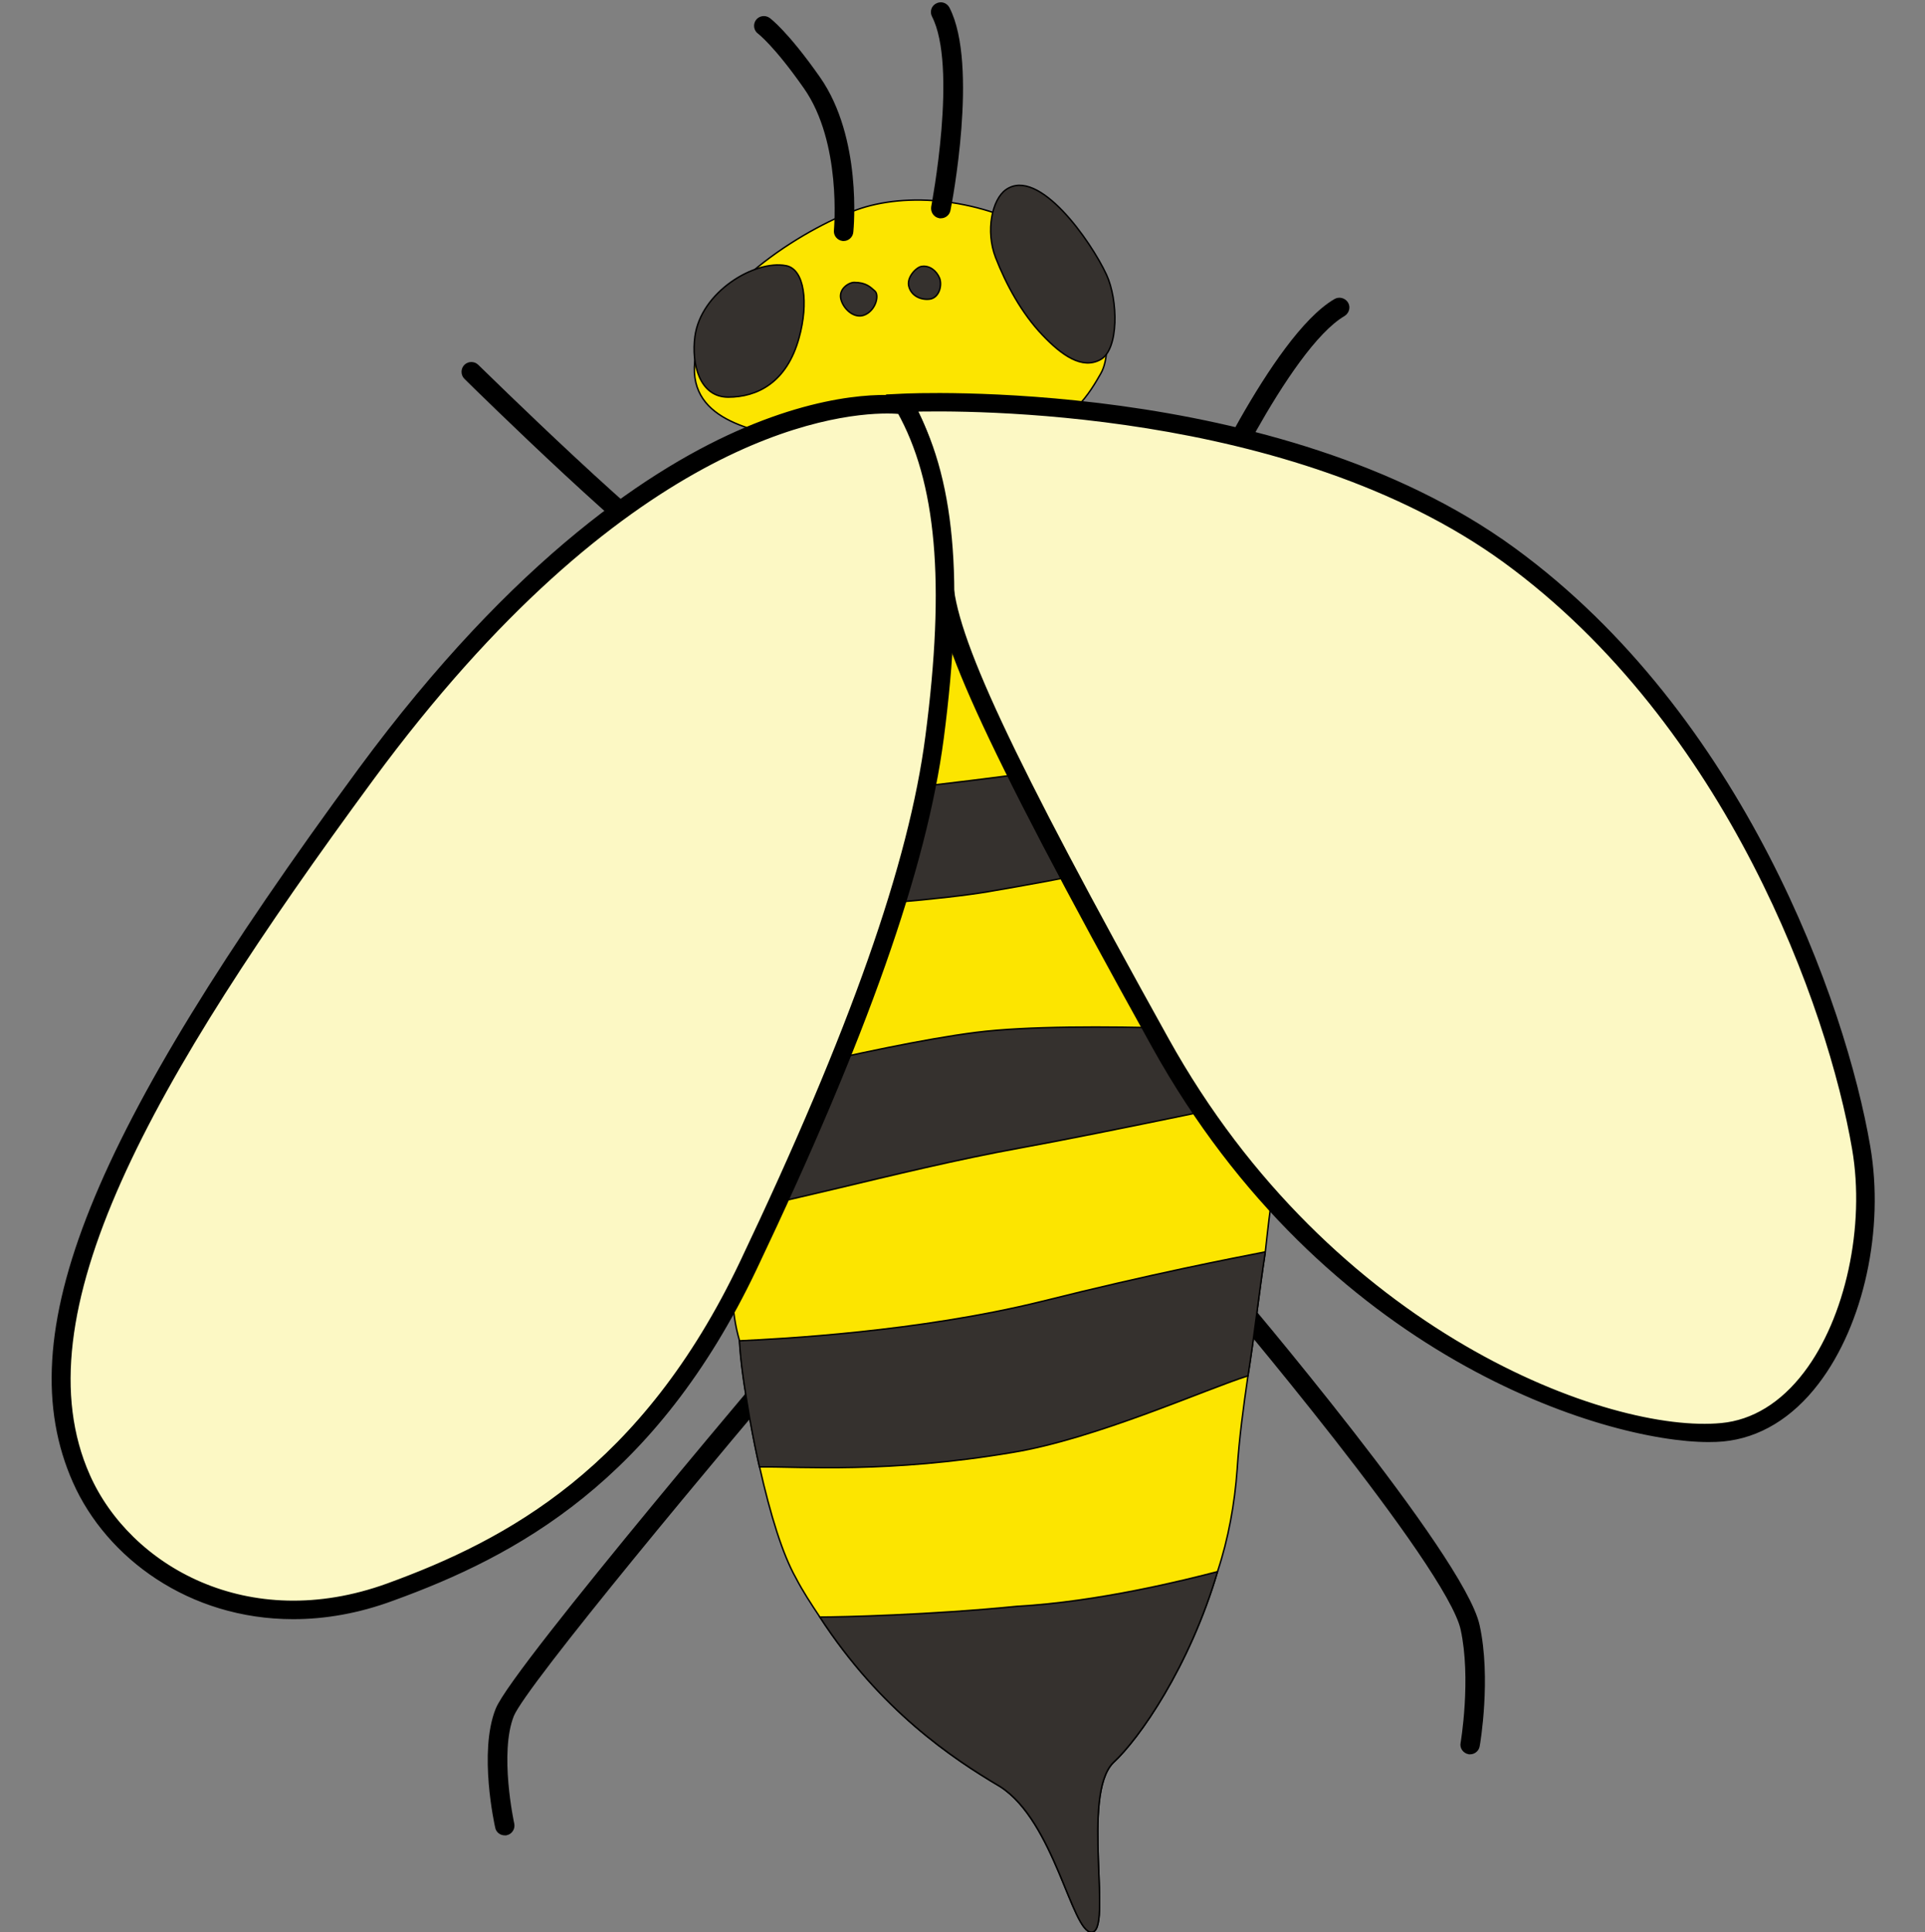 <svg xml:space="preserve" viewBox="0 0 1000 1003.7" y="0px" x="0px" xmlns:xlink="http://www.w3.org/1999/xlink" xmlns="http://www.w3.org/2000/svg" id="Layer_1" version="1.1">
<rect x="0" y="0" width="1000" height="1003.7" fill="#808080" stroke="none"/>
<path d="M763.7,908.8c-0.2,0-0.3,0-0.4,0c-1.4-0.3-2.4-1.6-2.1-3
	c0.1-0.3,5.7-33.9,0-59.9c-7.5-34.1-126.2-173.8-127.4-175.2c-0.9-1.1-0.8-2.7,0.3-3.7c1.1-0.9,2.7-0.8,3.7,0.3
	c4.9,5.8,120.7,142.1,128.4,177.5c5.9,26.9,0.3,60.5,0,61.9C766,907.9,764.9,908.8,763.7,908.8" stroke-miterlimit="10" stroke-width="5" stroke="#000000"></path>
<path d="M262.2,950.9c-1.2,0-2.3-0.8-2.5-2c-0.4-1.6-8.5-38.8,0.1-60.3
	c8.4-21.1,154.5-192.9,160.7-200.2c0.9-1.1,2.6-1.2,3.7-0.3c1.1,1,1.2,2.6,0.3,3.7C372,753.4,271.1,874.2,264.6,890.5
	c-8,20,0,56.9,0.1,57.3c0.3,1.4-0.6,2.8-2,3.1C262.6,950.9,262.4,950.9,262.2,950.9" stroke-miterlimit="10" stroke-width="5" stroke="#000000"></path>
<path d="M661.9,616.3c-2.3,11.5-3.3,22.7-4.6,34
	c-3.3,21.5-5.6,42.9-9,64.4c-2.3,15.6-4.6,32.7-5.6,48.4c-1.3,18.1-4.6,36.3-10.2,53.2c-14.6,49.6-40.7,86.9-54.2,99.4
	c-16.9,16.9,0,88-11.3,88c-10.2,0-19.2-57.5-47.5-75.7c-24.8-14.6-61.9-39.4-93.6-88c-4.6-6.9-9-13.6-12.5-20.4
	c-6.9-12.3-13.1-32.3-18.8-57.5c-1.7-7.5-3.3-15.4-4.8-23.8c-2.1-12.7-4.4-25.2-5.4-38.8c0-1-0.2-2.1-0.2-2.9
	c-2.3-7.9-3.5-15.9-3.5-23.8C366.1,570,358.2,446,359.2,398.5c0-41.7,6.9-120.9,17.1-149.1c5.6-13.6,13.6-23.8,24.8-31.7
	c1-1,2.3-1,3.3-2.1c22.5-17.1,54.2-22.7,91.5-22.7c19.2,0,38.4,5.6,56.5,14.8l2.1,1c35,19.2,61.1,48.6,71.3,73.4
	c15.6,37.3,30.4,155.9,37.1,242.9C665.2,556.5,664.2,587.1,661.9,616.3" stroke-miterlimit="10" stroke-width="0.75" stroke="#000000" fill="#FCE500"></path>
<path d="M412.6,228.4c-23.5-5.3-59.2-11.1-50.6-46.9
	s64.3-67.3,87.6-74c27.8-8,67.2-3.1,100,19.6c23,15.9,30.2,53.2,22.2,67c-5,8.7-15.3,27.4-40.9,33.5
	C496.7,235.5,435.3,233.5,412.6,228.4" stroke-miterlimit="10" stroke-width="0.75" stroke="#000000" fill="#FCE500"></path>
<path d="M408.3,138c-16.4-3.1-44.2,13.7-47.3,36.8
	c-1.9,14.1,2.3,31.5,17.3,31.5s30.4-7.5,36.8-30.8C420.1,157.5,418,139.8,408.3,138" stroke-miterlimit="10" stroke-width="0.75" stroke="#000000" fill="#35312E"></path>
<path d="M522.6,98.5c-7.3,5.1-10.7,21.5-5.4,35.3
	c5.4,13.8,13.4,28.8,24.4,40.3c9.9,10.4,20.5,18,30.1,12.7s9.2-30.9,3.1-44.1C566.8,125.4,539.7,86.6,522.6,98.5" stroke-miterlimit="10" stroke-width="0.75" stroke="#000000" fill="#35312E"></path>
<path d="M443.7,146.7c-2.8,0-8.4,3.5-6.8,9
	s7.6,10.4,12.9,7.6c5.3-2.7,7-10,4.7-12.1C452.1,149.1,449.9,146.7,443.7,146.7" stroke-miterlimit="10" stroke-width="0.75" stroke="#000000" fill="#35312E"></path>
<path d="M478.7,138.4c-2.7,0.4-7.8,5.6-6.6,10.3
	c1.2,4.8,5.9,7.2,10.7,6.7c4.9-0.5,6.8-6.9,5.3-10.9C486.5,140.6,482.8,137.7,478.7,138.4" stroke-miterlimit="10" stroke-width="0.75" stroke="#000000" fill="#35312E"></path>
<path d="M343.5,420.9c0,0,54.9-3.6,76.2-5.8
	c39.9-4.2,128.7-14.2,168.1-21.6c16.9-3.1,66.1-18.7,66.1-18.7l8.3,42.6c0,0-16.8,12.2-41,21.1c-27.8,10.2-65.8,17.5-107.9,24.7
	c-21.1,3.6-72.7,8.4-113.1,9c-32.2,0.4-56.8-3.2-56.8-3.2v-48.1H343.5z" stroke-miterlimit="10" stroke-width="0.75" stroke="#000000" fill="#35312E"></path>
<path d="M354.9,569c0,0,99.2-26,152-32.7
	s167,0.7,167,0.7l-3.8,31c0,0-97.9,20.7-140,28.3C465.4,608,391.9,630,365.2,631L354.9,569z" stroke-miterlimit="10" stroke-width="0.75" stroke="#000000" fill="#35312E"></path>
<path d="M657.3,650.3c-3.3,21.5-5.6,42.9-9,64.4
	c-21.5,6.7-79,32.7-122.4,39.8c-64.4,10.9-109.7,7.3-131.4,7.5c-1.7-7.5-3.3-15.4-4.8-23.8c-2.1-12.7-4.4-25.2-5.4-38.8
	c0-1-0.2-2.1-0.2-2.9c21.3-1,92.6-4.6,156.8-20.4C598.7,661.6,640.4,653.6,657.3,650.3" stroke-miterlimit="10" stroke-width="0.75" stroke="#000000" fill="#35312E"></path>
<path d="M578.3,915.6c-16.9,16.9,0,88.1-11.3,88.1
	c-10.2,0-19.2-57.6-47.4-75.6c-24.8-14.7-62.1-39.5-93.7-88.1c11.3,0,57.6-1.1,102.7-5.6c41.8-2.3,87-13.6,103.9-18
	C617.8,865.9,591.9,903.2,578.3,915.6" stroke-miterlimit="10" stroke-width="0.75" stroke="#000000" fill="#35312E"></path>
<path d="M362.1,299.5c-0.4,0-0.8-0.1-1.1-0.2
	C338.3,288.8,246.8,198.8,243,195c-1-1-1-2.7,0-3.7s2.7-1,3.7,0c1,0.9,94.7,93.2,116.6,103.3c1.3,0.6,1.9,2.2,1.3,3.5
	C364.1,299,363.1,299.5,362.1,299.5" stroke-miterlimit="10" stroke-width="5" stroke="#000000"></path>
<path d="M622.8,273.3c-0.4,0-0.7-0.1-1.1-0.2c-1.3-0.6-1.9-2.1-1.3-3.5
	c1.7-3.8,42.4-93.6,74.1-112.1c1.2-0.7,2.8-0.3,3.6,0.9s0.3,2.8-0.9,3.6c-30.3,17.7-71.5,108.9-72,109.8
	C624.7,272.8,623.7,273.3,622.8,273.3" stroke-miterlimit="10" stroke-width="5" stroke="#000000"></path>
<path d="M371,529.9c-39.5-20.7-106.6-50.2-117.8-41.2
	c-16.5,12.9-39.2,40.3-39.4,40.6l-4-3.3c1-1.1,23.3-28,40.3-41.3c17.6-13.9,112.7,35.1,123.5,40.7L371,529.9z" stroke-miterlimit="10" stroke-width="0.75" stroke="#000000" fill="#010101"></path>
<path d="M637.6,453.5l-3.5-3.9
	c2.6-2.4,65.2-58.8,96.1-51.3c30.8,7.4,53.7,38.2,54.6,39.6l-4.2,3.1c-0.2-0.3-22.8-30.6-51.6-37.6
	C700.7,396.7,638.2,453,637.6,453.5" stroke-miterlimit="10" stroke-width="0.75" stroke="#000000" fill="#010101"></path>
<path d="M469,209.3c0,0,191.7-10.6,314.9,79.2
	C907,378.1,956.3,534.7,966.8,596.2c10.6,61.6-17.6,142.5-72.1,147.7c-54.5,5.3-204-44-292-202.3s-111.6-212.7-112.4-241
	C488.3,237,469,209.3,469,209.3" stroke-miterlimit="10" stroke-width="0.75" stroke="#000000" fill="#FCF8C4"></path>
<path d="M887.6,746.6c-53.3,0-198.1-43.9-286.9-203.8
	C507,374.1,488.8,327.6,488,300.7c-1.9-62.1-20.7-89.9-20.9-90.2l-2.3-3.3l4.1-0.2c1.9-0.1,194-9.6,316.4,79.6
	c118,86,171.1,234.9,183.8,309.3c7.3,42.4-3.3,91.2-26.4,121.4c-13.2,17.3-29.7,27.3-47.8,29C892.8,746.5,890.3,746.6,887.6,746.6
	 M473,211.4c5.1,9.2,18,37.4,19.6,89.2c0.9,29.8,30.3,92.6,112.2,240c85.3,153.7,230.6,206.9,289.7,201.1
	c16.8-1.6,32.2-11,44.6-27.3c22-28.8,32.5-77.2,25.5-117.9c-12.6-73.7-65.2-221.2-182-306.4C671,209,500.4,210.6,473,211.4" stroke-miterlimit="10" stroke-width="5" stroke="#000000"></path>
<path d="M469,209.3c0,0-123.1-21.1-279.7,191.7
	C32.8,613.8,13.4,703.5,41.6,766.9c28.1,63.3,102.4,80,160.5,58.9c58-21.1,132.4-56.9,186-169.7c56.8-119.5,88-207.8,96.7-274.4
	C495.7,299,490.5,246.8,469,209.3" stroke-miterlimit="10" stroke-width="0.75" stroke="#000000" fill="#FCF8C4"></path>
<path d="M152.3,838.6c-53.1,0-95.1-31.2-112.1-69.5
	c-33.3-74.9,8.2-178.1,148-368.2c81.2-110.3,153.3-156.8,199.5-176.4c50.4-21.4,81-16.4,82.4-16.2l1.1,0.2l0.5,0.9
	c21.9,38.2,26.8,91.8,16.1,173.8c-8.8,67-39.6,154.4-97,275.1c-52,109.4-123.9,147.8-187.3,170.8
	C185.7,835.7,168.5,838.6,152.3,838.6 M460.9,212.3c-30.3,0-138.4,13.8-269,191.3C76.2,560.9,6.9,682.9,44.4,767.2
	c21.3,48,83.8,84.5,157.6,57.7c62.6-22.8,133.4-60.6,184.7-168.5c57.2-120.3,87.9-207.3,96.5-273.7c10.5-80.3,5.8-132.8-15-170
	C467,212.5,464.5,212.3,460.9,212.3" stroke-miterlimit="10" stroke-width="5" stroke="#000000"></path>
<path d="M488.8,110.9c-0.2,0-0.3,0-0.5,0c-1.4-0.3-2.3-1.6-2.1-3.1
	c0.1-0.7,14.1-73.3,0.2-100.3c-0.7-1.3-0.2-2.9,1.1-3.5c1.3-0.7,2.8-0.2,3.5,1.1c14.7,28.6,1,100.6,0.3,103.7
	C491.1,110,490,110.9,488.8,110.9" stroke-miterlimit="10" stroke-width="5" stroke="#000000"></path>
<path d="M438.2,122.7c-0.1,0-0.2,0-0.2,0c-1.4-0.2-2.5-1.4-2.3-2.9
	c0-0.5,4.3-46.3-16-75.3c-15.8-22.6-24.3-28.9-24.4-29c-1.2-0.8-1.4-2.5-0.6-3.6s2.4-1.4,3.6-0.6c0.4,0.3,9.1,6.7,25.6,30.2
	c21.4,30.6,17.1,76.9,16.9,78.8C440.7,121.7,439.5,122.7,438.2,122.7" stroke-miterlimit="10" stroke-width="5" stroke="#000000"></path>
</svg>
